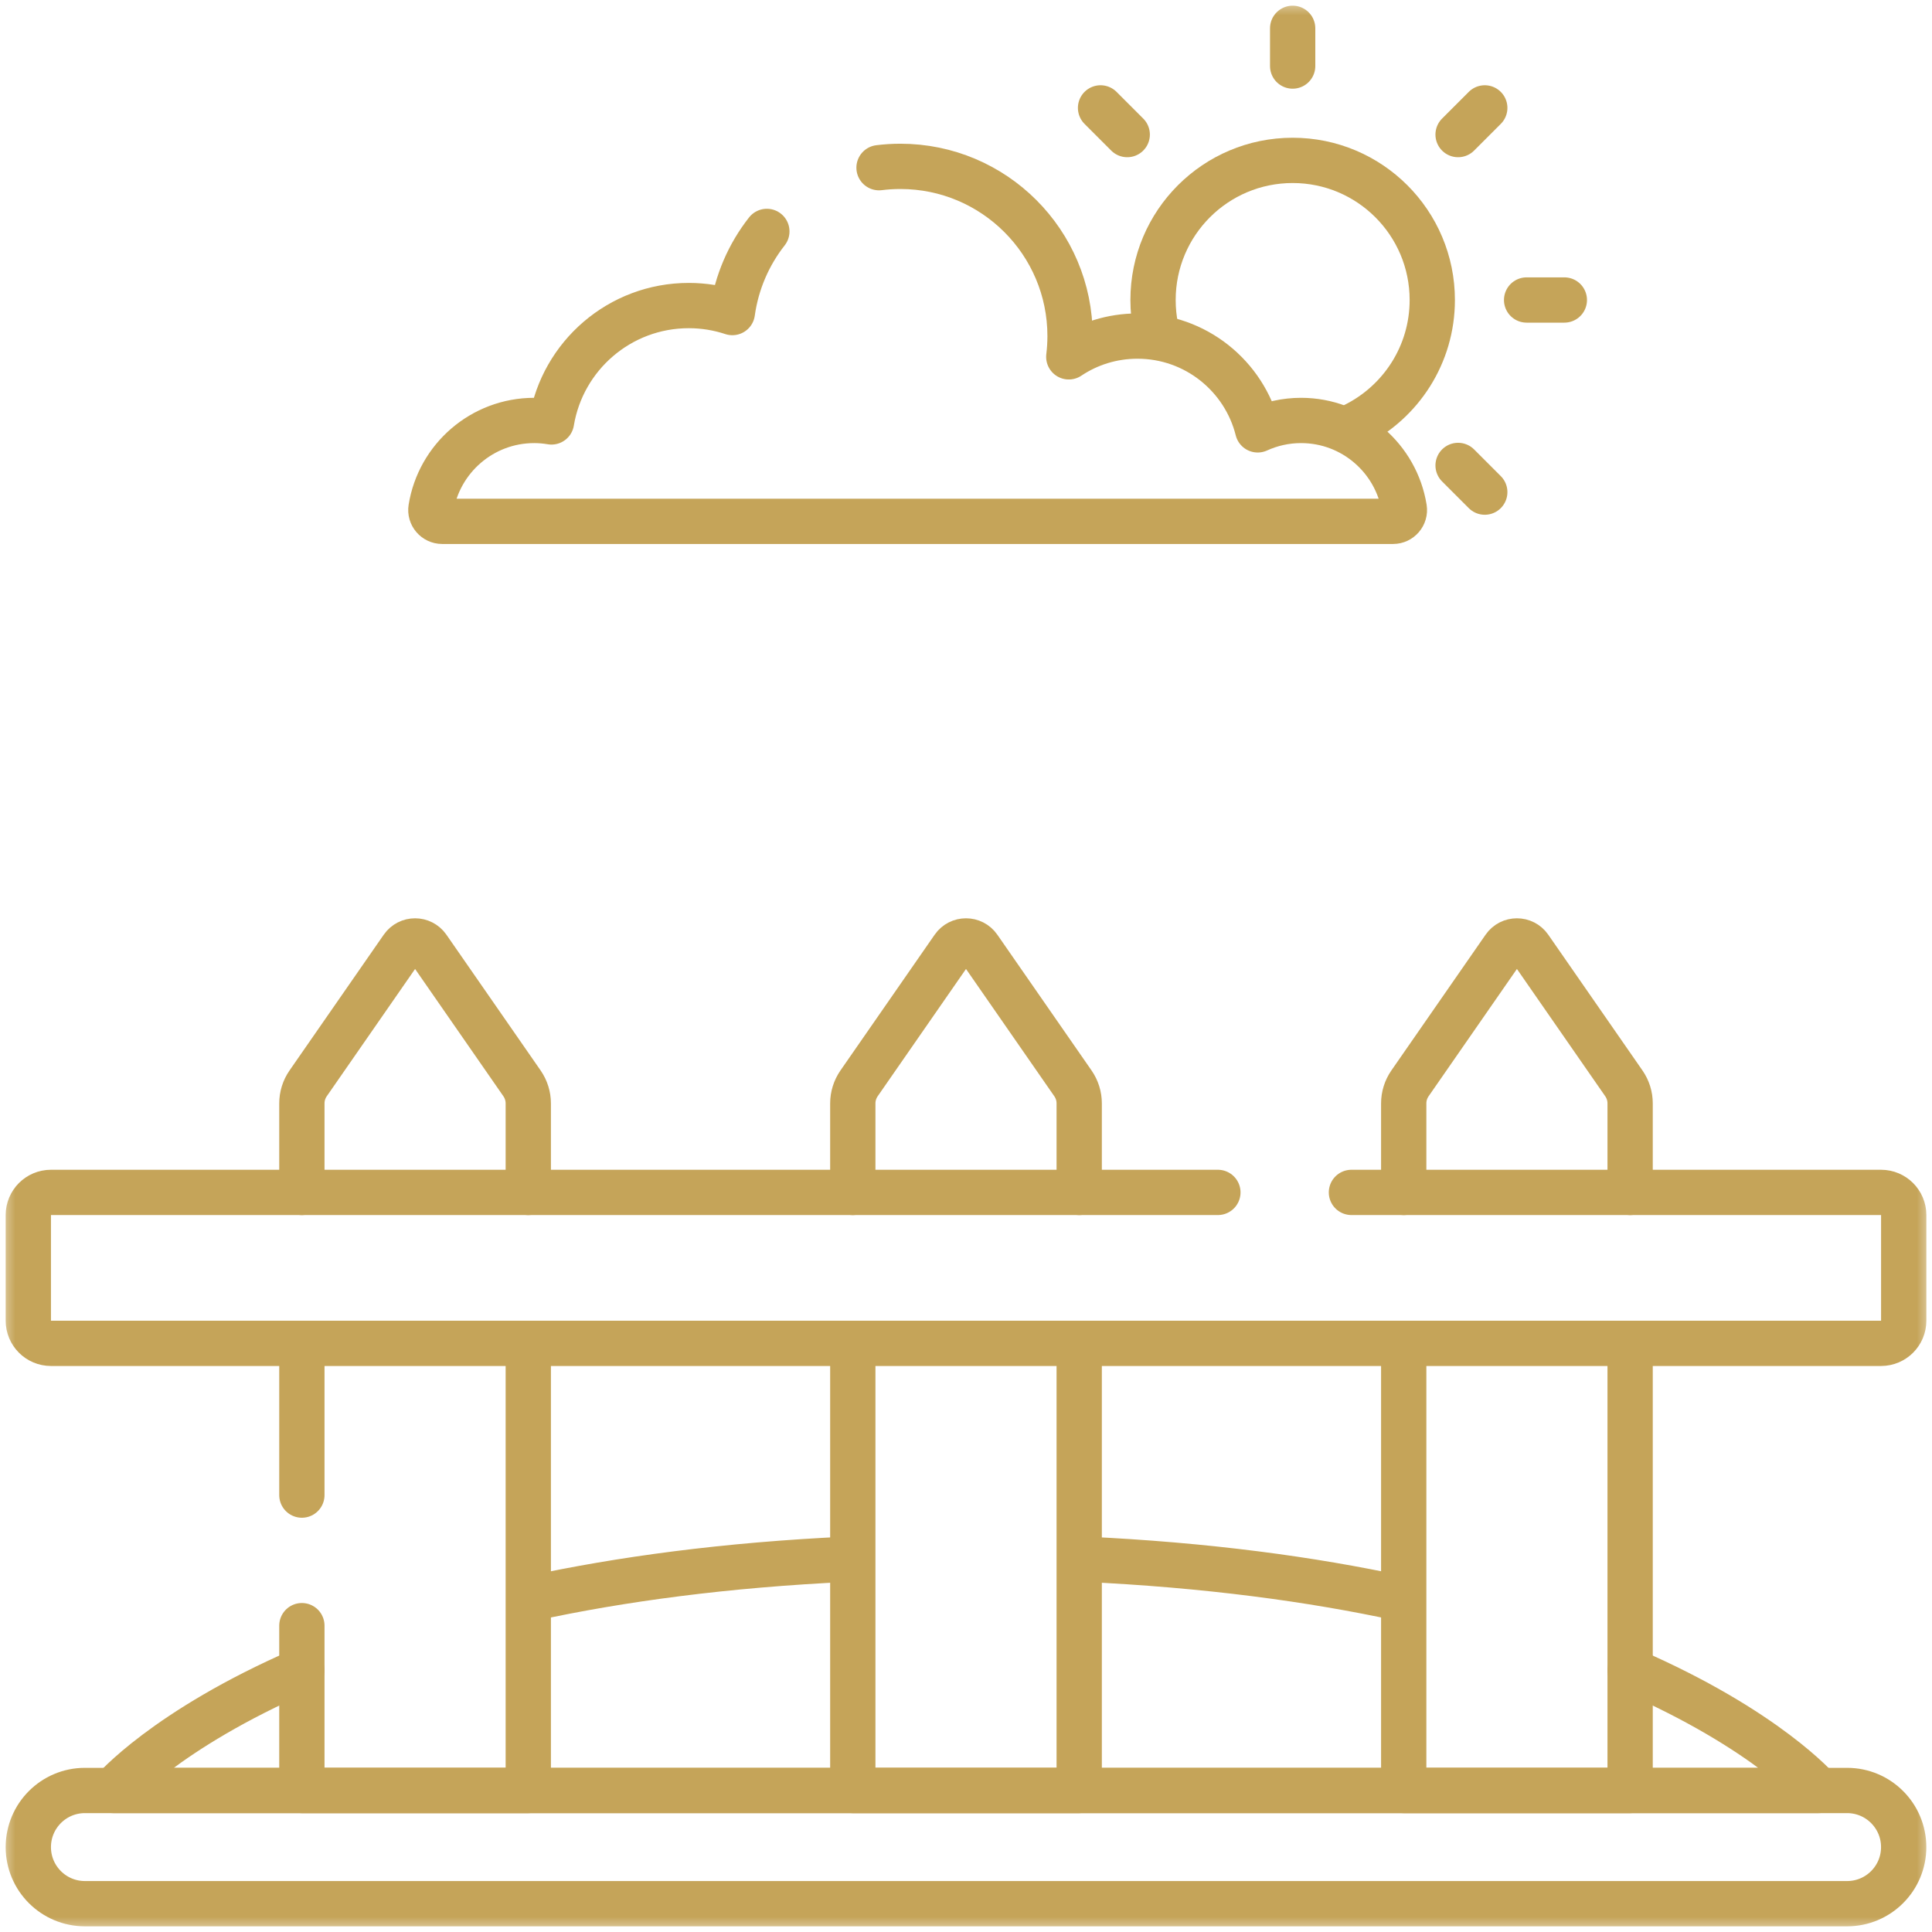 <svg width="64" height="64" viewBox="0 0 64 64" fill="none" xmlns="http://www.w3.org/2000/svg">
<g clip-path="url(#clip0_240_442)">
<mask id="mask0_240_442" style="mask-type:luminance" maskUnits="userSpaceOnUse" x="0" y="0" width="64" height="64">
<path d="M0 3.8147e-06H64V64H0V3.8147e-06Z" fill="white"/>
</mask>
<g mask="url(#mask0_240_442)">
<path d="M17.609 52.949C20.537 52.316 24.013 51.838 28.111 51.65" stroke="#C5A459" stroke-width="1.5" stroke-miterlimit="10" stroke-linecap="round" stroke-linejoin="round"/>
<path d="M10 55.331C5.461 57.304 3.75 59.312 3.75 59.312H60.25C60.25 59.312 58.539 57.304 54 55.331" stroke="#C5A459" stroke-width="1.5" stroke-miterlimit="10" stroke-linecap="round" stroke-linejoin="round"/>
<path d="M35.893 51.65C39.989 51.839 43.462 52.316 46.389 52.948" stroke="#C5A459" stroke-width="1.5" stroke-miterlimit="10" stroke-linecap="round" stroke-linejoin="round"/>
<path d="M38.29 10.87C38.228 10.569 38.196 10.257 38.196 9.938C38.196 7.383 40.266 5.313 42.821 5.313C45.375 5.313 47.446 7.383 47.446 9.938C47.446 11.748 46.406 13.315 44.891 14.075" stroke="#C5A459" stroke-width="1.5" stroke-miterlimit="10" stroke-linecap="round" stroke-linejoin="round"/>
<path d="M42.821 0.938V2.188" stroke="#C5A459" stroke-width="1.5" stroke-miterlimit="10" stroke-linecap="round" stroke-linejoin="round"/>
<path d="M49.185 3.574L48.301 4.458" stroke="#C5A459" stroke-width="1.5" stroke-miterlimit="10" stroke-linecap="round" stroke-linejoin="round"/>
<path d="M51.821 9.938H50.571" stroke="#C5A459" stroke-width="1.5" stroke-miterlimit="10" stroke-linecap="round" stroke-linejoin="round"/>
<path d="M49.185 16.302L48.301 15.418" stroke="#C5A459" stroke-width="1.5" stroke-miterlimit="10" stroke-linecap="round" stroke-linejoin="round"/>
<path d="M37.341 4.458L36.457 3.574" stroke="#C5A459" stroke-width="1.5" stroke-miterlimit="10" stroke-linecap="round" stroke-linejoin="round"/>
<path d="M29.119 5.555C29.351 5.526 29.587 5.511 29.826 5.511C32.931 5.511 35.447 8.028 35.447 11.133C35.447 11.367 35.432 11.596 35.405 11.821C36.055 11.386 36.838 11.133 37.68 11.133C39.603 11.133 41.217 12.456 41.663 14.24C42.1 14.041 42.586 13.928 43.098 13.928C44.823 13.928 46.253 15.188 46.518 16.838C46.554 17.064 46.377 17.27 46.148 17.27H14.648C14.418 17.27 14.241 17.064 14.277 16.838C14.542 15.188 15.972 13.928 17.697 13.928C17.892 13.928 18.083 13.946 18.269 13.977C18.63 11.79 20.528 10.122 22.817 10.122C23.322 10.122 23.806 10.204 24.26 10.354C24.4 9.348 24.805 8.428 25.403 7.666" stroke="#C5A459" stroke-width="1.5" stroke-miterlimit="10" stroke-linecap="round" stroke-linejoin="round"/>
<path d="M61.188 63.062H2.812C1.777 63.062 0.938 62.223 0.938 61.188C0.938 60.152 1.777 59.312 2.812 59.312H61.188C62.223 59.312 63.062 60.152 63.062 61.188C63.062 62.223 62.223 63.062 61.188 63.062Z" stroke="#C5A459" stroke-width="1.5" stroke-miterlimit="10" stroke-linecap="round" stroke-linejoin="round"/>
<path d="M28.25 39.5V36.55C28.25 36.314 28.323 36.084 28.456 35.89L31.578 31.391C31.782 31.096 32.218 31.096 32.422 31.391L35.544 35.89C35.678 36.084 35.75 36.314 35.75 36.55V39.5" stroke="#C5A459" stroke-width="1.5" stroke-miterlimit="10" stroke-linecap="round" stroke-linejoin="round"/>
<path d="M35.75 44.5V59.312H28.25V44.5" stroke="#C5A459" stroke-width="1.5" stroke-miterlimit="10" stroke-linecap="round" stroke-linejoin="round"/>
<path d="M10 39.5V36.55C10 36.314 10.072 36.084 10.206 35.89L13.328 31.391C13.533 31.096 13.967 31.096 14.172 31.391L17.294 35.89C17.427 36.084 17.5 36.314 17.5 36.55V39.5" stroke="#C5A459" stroke-width="1.5" stroke-miterlimit="10" stroke-linecap="round" stroke-linejoin="round"/>
<path d="M10 49.527V44.5" stroke="#C5A459" stroke-width="1.5" stroke-miterlimit="10" stroke-linecap="round" stroke-linejoin="round"/>
<path d="M17.5 44.5V59.312H10V53.852" stroke="#C5A459" stroke-width="1.5" stroke-miterlimit="10" stroke-linecap="round" stroke-linejoin="round"/>
<path d="M46.5 39.5V36.55C46.5 36.314 46.572 36.084 46.706 35.89L49.828 31.391C50.032 31.096 50.468 31.096 50.672 31.391L53.794 35.89C53.928 36.084 54 36.314 54 36.55V39.5" stroke="#C5A459" stroke-width="1.5" stroke-miterlimit="10" stroke-linecap="round" stroke-linejoin="round"/>
<path d="M54 44.5V59.312H46.5V44.5" stroke="#C5A459" stroke-width="1.5" stroke-miterlimit="10" stroke-linecap="round" stroke-linejoin="round"/>
<path d="M44.768 39.5H62.313C62.727 39.5 63.063 39.836 63.063 40.25V43.75C63.063 44.164 62.727 44.5 62.313 44.5H1.688C1.273 44.5 0.938 44.164 0.938 43.75V40.25C0.938 39.836 1.273 39.5 1.688 39.5H40.344" stroke="#C5A459" stroke-width="1.5" stroke-miterlimit="10" stroke-linecap="round" stroke-linejoin="round"/>
</g>
</g>
<defs>
<clipPath id="clip0_240_442">
<rect width="64" height="64" fill="white"/>
</clipPath>
</defs>
</svg>
